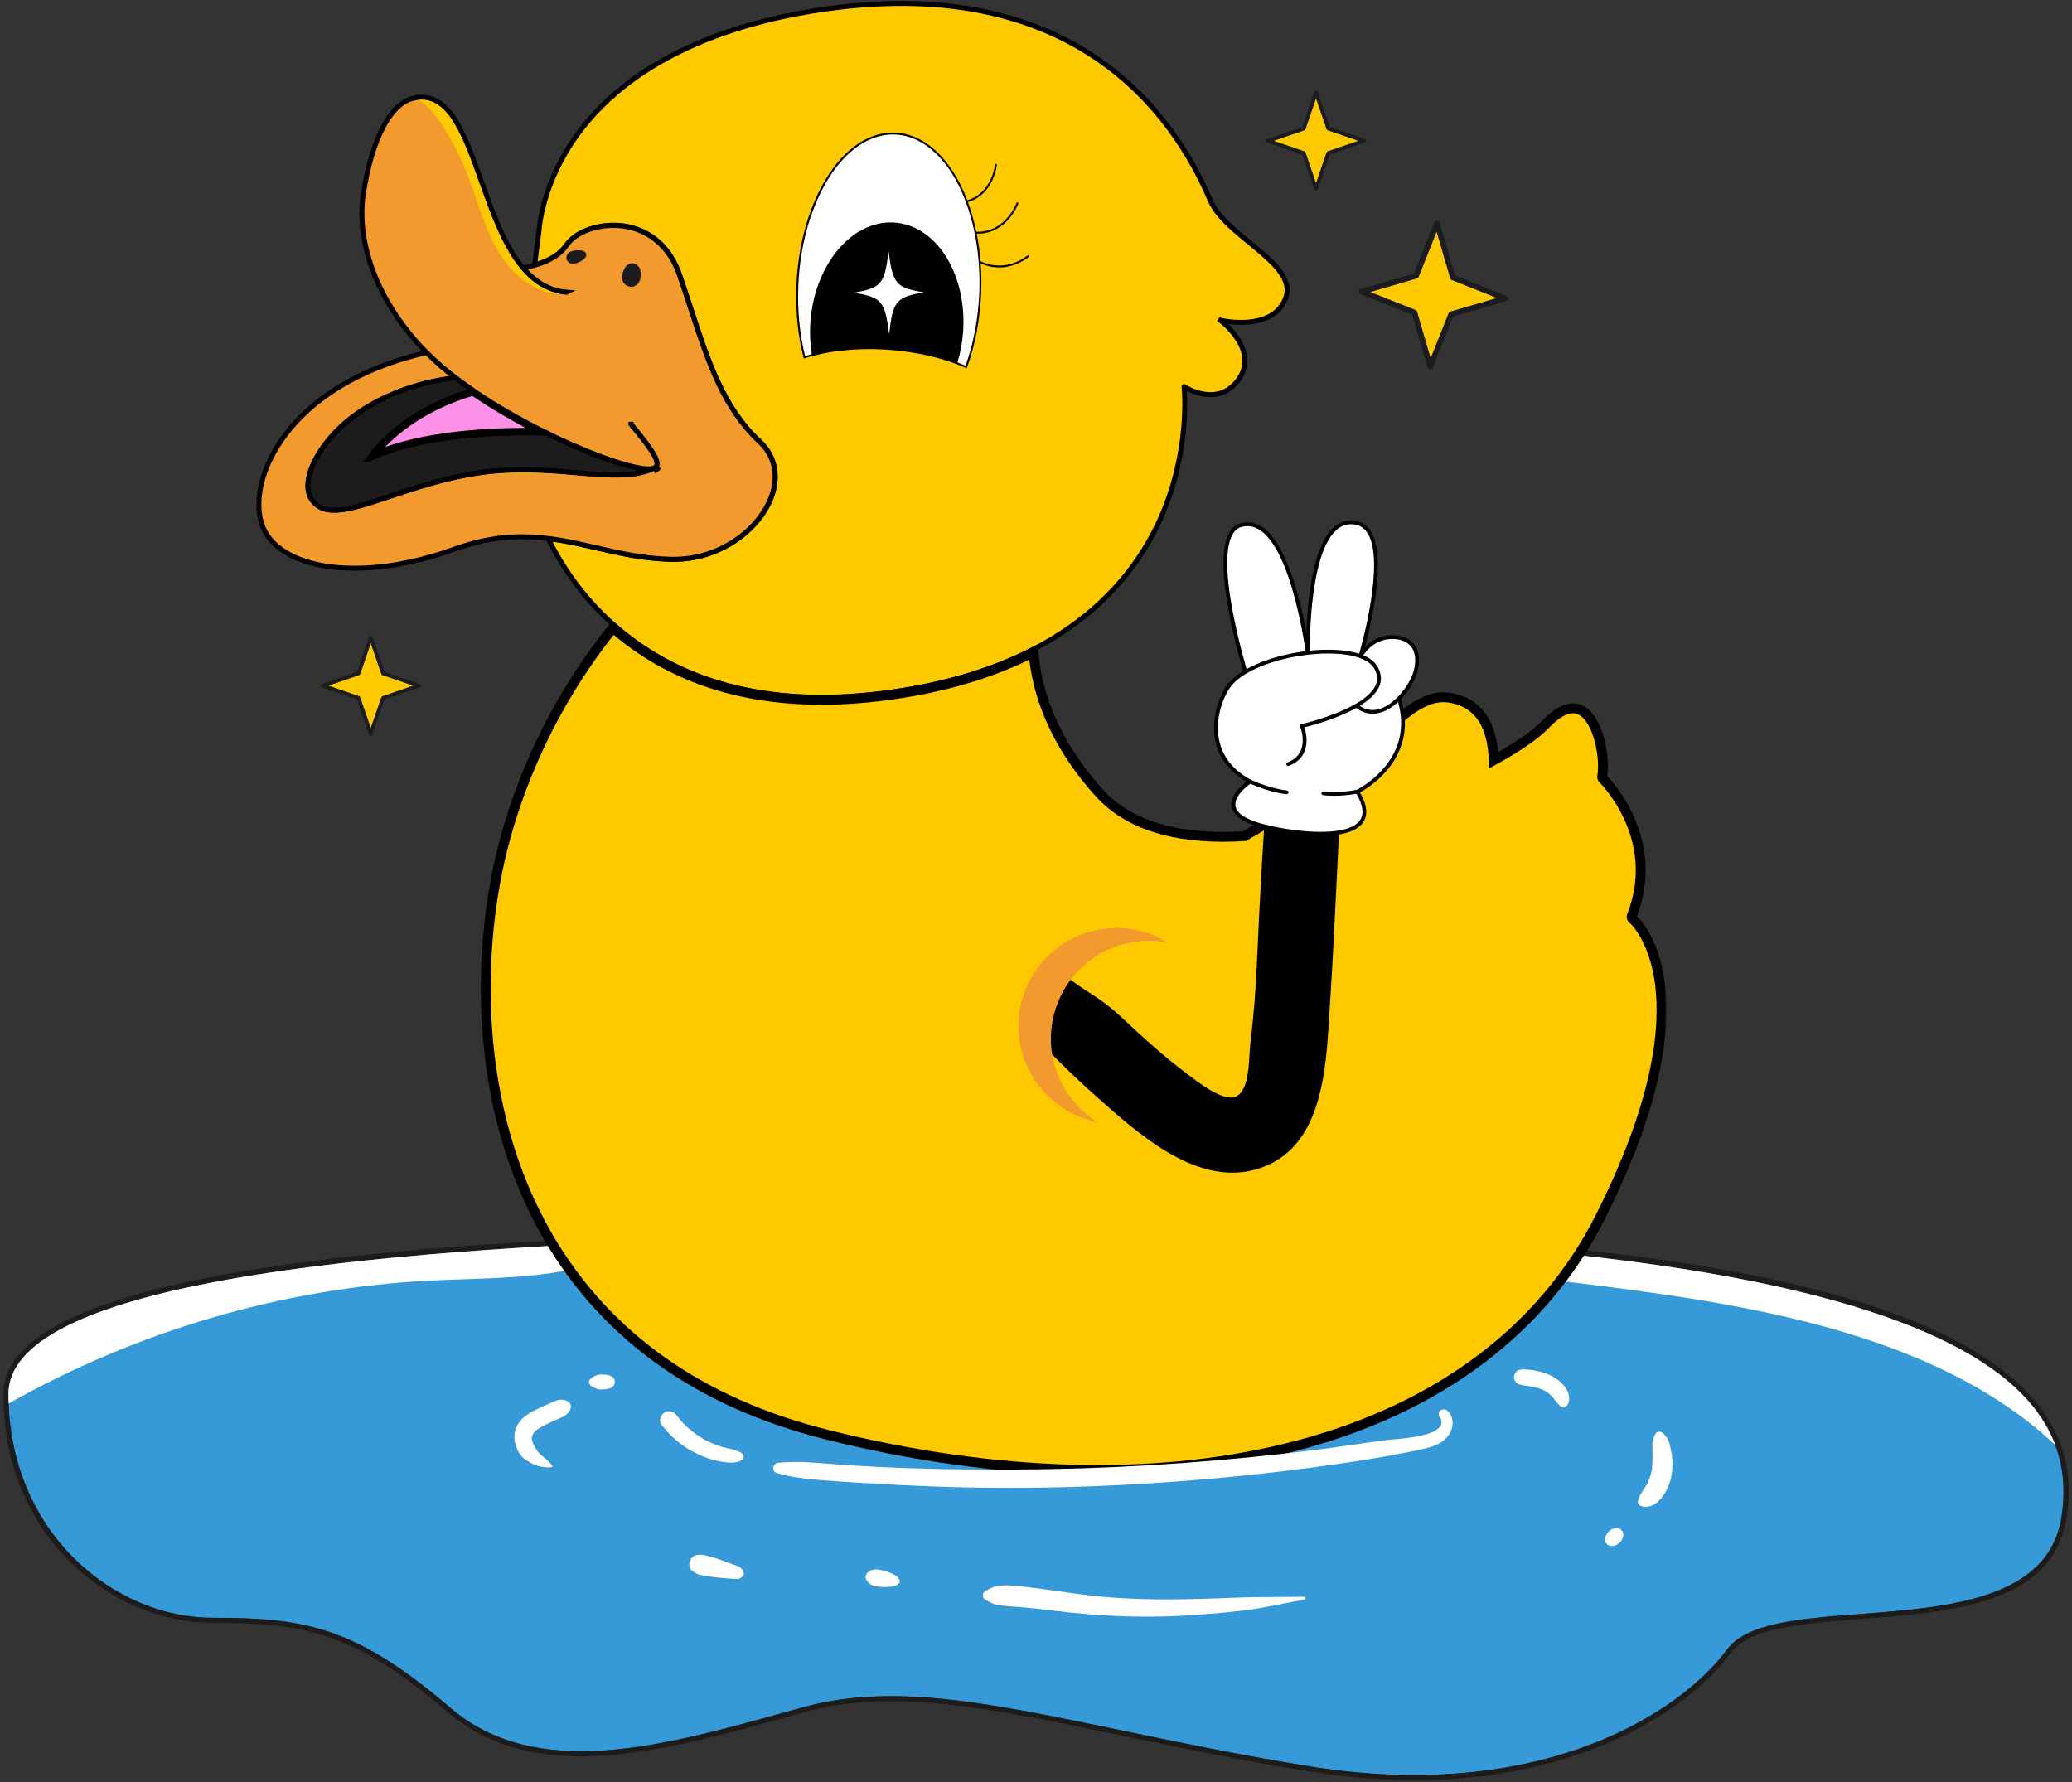 <?xml version="1.0" encoding="UTF-8"?> <svg xmlns="http://www.w3.org/2000/svg" width="422" height="363" viewBox="0 0 422 363" fill="none"><rect x="0" y="0" width="422" height="363" fill="#333333" stroke="none"/><path d="M224.863 251.23C330.433 251.23 393.873 262.82 413.413 285.68C419.153 292.4 421.263 300.02 419.853 308.97C417.213 325.75 396.903 327.31 378.973 328.69C366.503 329.65 355.743 330.48 351.703 335.97C342.543 348.44 314.263 367.46 266.423 359.68C252.463 357.41 239.883 354.79 228.793 352.48C201.543 346.8 181.853 342.7 163.773 347.64C162.313 348.04 160.833 348.45 159.353 348.86C134.683 355.69 109.173 362.75 91.713 347.8C72.333 331.21 62.043 329.47 43.183 329.47C23.233 329.47 1.713 312.05 1.713 283.92C1.723 254.95 120.973 251.23 224.863 251.23Z" fill="#369AD8"></path><path d="M224.862 250.2C332.242 250.2 394.172 261.59 414.202 285.01C420.152 291.97 422.342 299.86 420.882 309.13C418.112 326.72 397.372 328.32 379.062 329.72C367.362 330.62 356.302 331.47 352.552 336.58C349.742 340.4 341.282 350.01 323.482 356.57C312.692 360.55 300.882 362.54 288.182 362.54C281.142 362.54 273.832 361.93 266.272 360.7C252.292 358.43 239.702 355.8 228.592 353.49C201.482 347.84 181.892 343.76 164.052 348.64C162.592 349.04 161.122 349.45 159.642 349.86C134.712 356.76 108.932 363.9 91.052 348.59C71.942 332.22 61.792 330.51 43.192 330.51C32.922 330.51 22.472 326.07 14.522 318.32C8.212 312.17 0.682 301.21 0.682 283.92C0.682 254.2 114.012 250.2 224.862 250.2ZM43.192 329.48C62.052 329.48 72.342 331.21 91.722 347.81C109.182 362.77 134.692 355.7 159.362 348.87C160.842 348.46 162.312 348.05 163.782 347.65C181.852 342.7 201.552 346.81 228.802 352.49C239.902 354.8 252.472 357.42 266.432 359.69C314.272 367.47 342.552 348.44 351.712 335.98C355.752 330.49 366.512 329.66 378.982 328.7C396.902 327.32 417.222 325.76 419.862 308.98C421.272 300.02 419.162 292.41 413.422 285.69C393.872 262.83 330.442 251.24 224.872 251.24C120.982 251.24 1.732 254.96 1.732 283.93C1.722 312.06 23.252 329.48 43.192 329.48Z" fill="#1C1C1C"></path><path d="M316.552 284.94C316.572 284.98 316.572 284.98 316.492 284.86C316.492 284.86 316.492 284.87 316.502 284.87C316.512 284.89 316.532 284.91 316.552 284.94Z" fill="white"></path><path d="M308.362 280.26C308.472 279.44 309.132 278.96 309.922 278.9C310.822 278.83 311.692 278.97 312.582 279.12C313.362 279.26 314.142 279.45 314.882 279.73C316.562 280.37 318.192 281.41 319.082 283.02C319.572 283.89 319.772 284.87 319.412 285.82C319.262 286.21 318.892 286.59 318.442 286.59C318.292 286.59 318.142 286.54 318.012 286.49C317.862 286.43 317.742 286.35 317.632 286.23C317.602 286.2 317.532 286.1 317.532 286.09C317.382 285.94 317.242 285.85 317.092 285.65C317.092 285.65 317.062 285.62 317.042 285.59C317.002 285.55 316.952 285.48 316.932 285.47C316.812 285.33 316.702 285.18 316.592 285.03C316.572 285 316.552 284.97 316.532 284.94C316.522 284.92 316.502 284.89 316.482 284.86C316.482 284.85 316.472 284.85 316.472 284.84C316.472 284.85 316.472 284.85 316.482 284.85C316.482 284.85 316.472 284.84 316.472 284.83C316.332 284.67 316.182 284.51 316.032 284.35C315.912 284.22 315.792 284.1 315.672 283.98C315.642 283.95 315.432 283.78 315.382 283.73C315.082 283.51 314.772 283.32 314.442 283.15C314.352 283.11 314.262 283.06 314.182 283.02C314.162 283.01 314.142 283 314.122 282.99C313.912 282.91 313.712 282.84 313.502 282.77C313.082 282.64 312.662 282.54 312.232 282.45C312.002 282.4 311.772 282.37 311.552 282.33C311.532 282.33 311.422 282.31 311.362 282.3C311.272 282.29 311.122 282.27 311.132 282.27C310.572 282.2 310.042 282.12 309.502 281.97C308.742 281.78 308.262 281.03 308.362 280.26Z" fill="white"></path><path d="M200.632 324.09C202.422 322.84 204.202 322.76 206.332 322.93C208.502 323.11 210.672 323.39 212.832 323.69C216.962 324.26 221.082 324.91 225.242 325.26C233.802 325.97 242.322 325.77 250.892 325.4C255.812 325.19 260.692 325.27 265.602 325.19C265.912 325.19 266.002 325.69 265.682 325.75C261.502 326.52 257.402 327.5 253.182 328C248.872 328.51 244.552 328.86 240.222 329.08C231.572 329.52 223.102 329.07 214.512 328.02C212.202 327.74 209.892 327.46 207.572 327.28C206.312 327.18 205.062 327.13 203.812 326.97C202.542 326.81 201.692 326.44 200.622 325.74C200.002 325.32 200.032 324.51 200.632 324.09Z" fill="white"></path><path d="M176.332 320.87C176.512 320.22 177.222 319.79 177.842 319.69C178.092 319.65 178.352 319.59 178.612 319.61C178.842 319.63 179.062 319.67 179.282 319.72C179.532 319.77 179.782 319.83 180.032 319.88C180.532 319.98 181.002 320.21 181.472 320.39C181.792 320.51 182.072 320.63 182.352 320.83C182.502 320.94 182.682 321.04 182.812 321.17C182.952 321.3 183.032 321.44 183.092 321.6C183.332 321.87 183.292 322.41 182.932 322.57C182.872 322.67 182.782 322.75 182.672 322.8C182.562 322.85 182.452 322.89 182.342 322.94C182.232 322.98 182.122 323.01 182.012 323.04C181.692 323.14 181.372 323.17 181.042 323.18C180.522 323.2 179.992 323.25 179.472 323.19C179.222 323.16 178.972 323.13 178.712 323.1C178.492 323.07 178.252 323.06 178.032 323C177.812 322.94 177.552 322.8 177.352 322.68C176.782 322.33 176.132 321.6 176.332 320.87Z" fill="white"></path><path d="M105.472 290.07C106.222 288.84 107.452 287.97 108.712 287.32C109.402 286.96 110.122 286.64 110.832 286.32C111.672 285.95 112.522 285.51 113.402 285.23C114.262 284.95 115.272 284.98 115.942 285.66C116.762 286.49 115.902 287.75 115.162 288.24C114.472 288.71 113.612 288.98 112.862 289.32C112.142 289.65 111.412 289.99 110.702 290.36C110.432 290.5 110.172 290.65 109.912 290.8C109.762 290.89 109.612 291 109.462 291.09C109.452 291.1 109.402 291.13 109.372 291.16C109.162 291.34 108.962 291.53 108.772 291.73C108.742 291.76 108.722 291.78 108.702 291.8C108.692 291.82 108.672 291.86 108.652 291.91C108.592 292.03 108.512 292.15 108.442 292.28C108.442 292.33 108.342 292.62 108.342 292.62C108.302 292.84 108.292 292.86 108.332 292.69C108.332 292.75 108.332 292.81 108.322 292.87C108.322 292.87 108.342 293.17 108.342 293.23C108.372 293.39 108.412 293.54 108.452 293.69C108.562 294.04 108.632 294.12 108.842 294.49C109.022 294.82 109.182 295.16 109.402 295.47C110.272 296.67 111.852 297.35 112.552 298.69C112.562 298.7 112.552 298.72 112.542 298.72C111.912 298.93 111.272 298.86 110.622 298.76C109.822 298.64 109.132 298.48 108.412 298.1C107.782 297.76 107.162 297.39 106.602 296.93C105.932 296.38 105.512 295.58 105.192 294.79C104.582 293.29 104.602 291.48 105.472 290.07Z" fill="white"></path><path d="M120.142 280.97C120.182 280.93 120.242 280.87 120.172 280.95C120.332 280.77 120.372 280.64 120.592 280.52C120.692 280.46 120.802 280.41 120.912 280.36C121.242 280.21 121.572 280.04 121.932 279.99C122.182 279.95 122.422 279.91 122.682 279.93C122.822 279.94 122.952 279.95 123.092 279.96C123.332 279.98 123.592 279.98 123.822 280.04C123.972 280.08 124.122 280.14 124.262 280.19C124.792 280.37 125.242 280.85 125.222 281.45C125.192 282.05 124.832 282.51 124.262 282.71C124.122 282.76 123.992 282.81 123.852 282.85C123.632 282.91 123.362 282.92 123.122 282.94C122.972 282.95 122.822 282.96 122.672 282.98C122.422 283 122.182 282.96 121.922 282.92C121.572 282.86 121.252 282.7 120.932 282.56C120.822 282.51 120.712 282.46 120.612 282.4C120.512 282.35 120.422 282.29 120.342 282.21C120.272 282.14 120.212 282.07 120.172 281.98C120.162 281.97 120.142 281.96 120.132 281.95C119.882 281.72 119.882 281.19 120.142 280.97Z" fill="white"></path><path d="M333.623 305.61C333.933 304.45 334.573 303.66 335.113 302.82C335.263 302.59 335.393 302.36 335.513 302.12C335.573 302.01 335.623 301.89 335.683 301.77C335.683 301.76 335.693 301.74 335.713 301.68C335.923 301.13 336.133 300.6 336.283 300.03C336.583 298.84 336.543 297.66 336.573 296.4C336.593 295.65 336.523 294.9 336.533 294.15C336.543 293.35 336.833 292.67 337.183 291.99C337.453 291.45 338.183 291.45 338.593 291.81C338.943 292.12 339.173 292.35 339.433 292.74C339.693 293.13 339.873 293.49 339.993 293.95C340.203 294.71 340.373 295.49 340.493 296.27C340.763 297.96 340.633 299.78 340.213 301.44C339.843 302.9 339.133 304.17 338.173 305.32C337.243 306.43 335.703 307.24 334.263 306.74C333.793 306.57 333.483 306.11 333.623 305.61Z" fill="white"></path><path d="M326.952 313.23C326.982 313.12 327.002 313.01 327.032 312.89C327.072 312.74 327.092 312.65 327.202 312.47C327.272 312.35 327.392 312.21 327.502 312.09C327.542 312.04 327.582 312 327.622 311.95C327.662 311.9 327.702 311.86 327.742 311.81C327.852 311.69 327.982 311.58 328.122 311.51C328.252 311.46 328.372 311.4 328.502 311.35C328.512 311.35 328.532 311.34 328.542 311.34C328.652 311.3 328.762 311.27 328.872 311.23C329.342 311.08 329.882 311.25 330.212 311.59C330.382 311.76 330.502 311.97 330.572 312.2C330.642 312.44 330.642 312.69 330.572 312.93C330.532 313.04 330.502 313.15 330.462 313.26C330.362 313.56 330.232 313.85 329.982 314.06C329.932 314.1 329.882 314.14 329.842 314.18C329.792 314.22 329.742 314.26 329.702 314.3C329.582 314.4 329.432 314.54 329.322 314.59C329.202 314.64 329.072 314.69 328.952 314.75C328.932 314.75 328.922 314.76 328.902 314.76C328.792 314.78 328.672 314.81 328.562 314.83C328.332 314.89 328.092 314.89 327.862 314.83C327.642 314.77 327.442 314.65 327.282 314.49C327.122 314.33 327.002 314.13 326.942 313.91C326.892 313.7 326.892 313.47 326.952 313.23Z" fill="white"></path><path d="M141.792 316.73C142.812 316.49 143.752 316.77 144.732 317.04C145.482 317.24 146.202 317.48 146.922 317.74C147.642 318 148.372 318.27 149.092 318.54C149.832 318.81 150.842 319.01 151.222 319.75L151.232 319.77C151.572 320.18 151.622 320.93 151.052 321.2C150.922 321.28 150.902 321.28 150.982 321.21C150.862 321.34 150.732 321.42 150.572 321.48C150.302 321.6 150.022 321.6 149.732 321.59C149.382 321.57 149.042 321.53 148.692 321.5C147.912 321.43 147.132 321.37 146.352 321.29C145.472 321.21 144.612 321.1 143.742 320.94C143.362 320.87 142.972 320.83 142.602 320.74C141.962 320.59 141.462 320.3 140.952 319.89C139.842 318.99 140.512 317.03 141.792 316.73Z" fill="white"></path><path d="M317.202 260.79C291.502 257.63 265.792 254.47 240.092 251.31C336.552 252.39 394.832 263.94 413.412 285.67C415.732 288.39 417.452 291.25 418.592 294.29C409.192 285.38 397.212 278.94 384.952 274.43C363.282 266.48 340.122 263.61 317.202 260.79Z" fill="white"></path><path d="M112.382 259.249C104.022 260.489 95.532 260.389 87.092 260.829C57.222 262.409 27.812 271.149 1.762 285.829C1.742 285.199 1.712 284.569 1.712 283.929C1.712 262.819 64.982 255.119 139.492 252.489C130.492 254.919 121.602 257.879 112.382 259.249Z" fill="white"></path><path d="M112.532 110.31C115.522 110.73 118.422 111.39 121.372 112.07C126.152 113.17 131.102 114.3 136.692 114.42C146.842 114.63 154.832 108.23 157.432 101.8C159.312 97.15 158.442 92.67 155.052 89.53C147.762 82.79 144.742 73.53 141.232 62.82C140.482 60.52 139.702 58.14 138.862 55.75C136.082 47.82 130.182 45.92 126.912 45.49C122.112 44.87 116.972 46.64 114.952 49.63C113.732 51.43 111.642 52.55 109.492 53.25C109.922 49.69 110.232 47.41 110.252 47.33C110.252 47.31 110.252 47.29 110.262 47.27C110.262 47.18 110.622 37.89 117.952 27.76C130.232 10.8 152.292 4.54 168.642 2.28C218.732 -4.65 238.612 23.54 246.002 40.96C247.392 44.24 250.862 47.09 254.212 49.84C258.612 53.45 262.762 56.87 261.362 60.57C258.902 67.06 248.822 64.77 248.712 64.75C248.472 64.69 248.232 64.81 248.122 65.03C248.022 65.25 248.082 65.52 248.282 65.66C248.592 65.89 255.782 71.43 251.882 76.95C247.972 82.48 241.722 78.49 241.452 78.31C241.362 78.25 241.272 78.23 241.172 78.23C241.082 78.23 240.982 78.26 240.902 78.31C240.732 78.42 240.642 78.61 240.662 78.81C240.682 78.94 242.032 91.49 235.982 105.21C230.402 117.85 217.202 134.1 185.972 139.73C162.112 144.03 142.622 140.47 128.052 129.14C120.762 123.49 115.802 116.69 112.532 110.31Z" fill="#FFC900"></path><path d="M223.618 12.076C211.349 3.639 193.727 -1.696 168.573 1.784C152.195 4.048 129.953 10.332 117.547 27.467C110.482 37.23 109.814 46.234 109.768 47.188C109.76 47.224 109.756 47.255 109.755 47.279C109.749 47.315 109.741 47.355 109.736 47.389C109.725 47.468 109.71 47.579 109.69 47.72C109.652 48.002 109.597 48.407 109.53 48.92C109.396 49.947 109.211 51.408 108.996 53.19L108.901 53.968L109.646 53.725C111.839 53.011 114.055 51.845 115.366 49.91V49.909C116.296 48.533 117.979 47.395 120.053 46.679C122.119 45.965 124.526 45.685 126.848 45.984L126.847 45.985C129.999 46.4 135.693 48.221 138.391 55.915C139.229 58.299 140.007 60.675 140.757 62.975V62.976C144.258 73.657 147.311 83.052 154.713 89.895C157.934 92.879 158.78 97.133 156.969 101.612C154.446 107.851 146.644 114.125 136.703 113.92L135.673 113.886C130.559 113.661 125.969 112.614 121.484 111.582L119.276 111.079C117.07 110.586 114.862 110.132 112.602 109.814L111.647 109.681L112.087 110.538C115.384 116.972 120.389 123.833 127.746 129.535C142.461 140.977 162.108 144.538 186.061 140.222C217.461 134.561 230.795 118.196 236.439 105.411C242.418 91.853 241.236 79.428 241.159 78.76L241.162 78.741C241.163 78.739 241.166 78.736 241.172 78.731C241.173 78.731 241.174 78.731 241.176 78.731C241.177 78.73 241.178 78.73 241.179 78.73H241.182C241.376 78.858 243.062 79.924 245.225 80.265C246.326 80.438 247.569 80.427 248.807 79.992C249.973 79.582 251.106 78.805 252.095 77.505L252.29 77.238C254.409 74.239 253.483 71.236 252.082 69.051C250.685 66.872 248.754 65.387 248.58 65.258L248.575 65.254C248.575 65.252 248.575 65.249 248.575 65.246C248.58 65.24 248.583 65.237 248.585 65.235L248.588 65.234C248.588 65.234 248.589 65.234 248.591 65.234L248.606 65.238L248.623 65.241C248.617 65.24 248.616 65.24 248.647 65.247C248.671 65.252 248.704 65.259 248.746 65.268C248.83 65.284 248.949 65.307 249.099 65.334C249.398 65.387 249.82 65.455 250.331 65.515C251.351 65.633 252.733 65.721 254.197 65.6C257.098 65.358 260.495 64.27 261.83 60.747C262.623 58.651 261.808 56.682 260.353 54.859C258.9 53.041 256.716 51.248 254.529 49.453L253.272 48.418C252.023 47.38 250.806 46.329 249.727 45.245C248.287 43.799 247.122 42.32 246.463 40.765H246.462C242.744 32 235.877 20.506 223.618 12.076ZM248.568 65.252L248.286 65.654L248.283 65.657L248.567 65.251L248.568 65.252Z" fill="#FFC900" stroke="black"></path><path d="M163.839 72.752C164.392 72.575 164.961 72.418 165.549 72.269C169.994 71.096 175.372 70.618 181.1 71.045C182.077 71.108 183.046 71.202 183.976 71.339C187.938 71.83 191.606 72.72 194.775 73.925C195.458 74.176 196.133 74.446 196.768 74.729C198.408 70.249 199.42 65.07 199.644 59.547C199.726 57.413 199.679 55.33 199.514 53.309C199.091 47.911 197.851 42.992 196.011 38.9C192.849 31.91 187.922 27.379 182.226 27.19C174.949 26.959 168.405 33.812 164.941 44.024C164.918 44.035 164.918 44.043 164.918 44.067C163.49 48.327 162.572 53.168 162.384 58.327C162.187 63.501 162.717 68.409 163.839 72.752Z" fill="white"></path><path d="M165.549 72.273C169.994 71.101 175.372 70.622 181.1 71.05C182.077 71.112 183.046 71.207 183.975 71.344C187.938 71.834 191.606 72.725 194.775 73.929C195.411 71.87 195.823 69.661 195.98 67.346C196.721 55.711 190.436 45.939 181.947 45.511C173.458 45.091 165.969 54.173 165.227 65.808C165.09 68.045 165.208 70.222 165.549 72.273Z" fill="black"></path><path d="M173.896 59.617C179.573 60.543 180.232 61.316 181.091 68.064C181.844 61.308 182.491 60.528 188.152 59.531C182.476 58.605 181.817 57.833 180.958 51.085C180.204 57.84 179.557 58.621 173.896 59.617Z" fill="white"></path><path d="M164.733 44.036C164.741 43.985 164.757 43.95 164.78 43.922C168.413 33.26 175.098 26.767 182.238 27.006C187.793 27.191 192.877 31.498 196.192 38.826C196.478 39.462 196.745 40.125 197 40.796C202.06 39.317 202.641 33.609 202.645 33.55C202.653 33.444 202.747 33.37 202.853 33.377C202.959 33.385 203.037 33.479 203.025 33.585C203.022 33.648 202.417 39.595 197.129 41.16C197.828 43.059 198.404 45.083 198.84 47.198C204.755 47.418 207.003 41.408 207.027 41.349C207.062 41.251 207.172 41.196 207.274 41.235C207.372 41.27 207.427 41.38 207.388 41.482C207.364 41.545 205.097 47.594 199.157 47.594C199.079 47.594 199 47.59 198.922 47.59C199.283 49.403 199.542 51.278 199.695 53.188C204.971 55.722 209.216 52.074 209.259 52.039C209.337 51.968 209.459 51.976 209.53 52.055C209.6 52.133 209.592 52.255 209.514 52.325C209.483 52.353 207.027 54.471 203.508 54.471C202.347 54.471 201.072 54.236 199.73 53.628C199.875 55.577 199.915 57.574 199.84 59.567C199.62 64.973 198.624 70.241 196.953 74.808L196.882 75L196.694 74.918C196.058 74.635 195.391 74.365 194.713 74.117C191.492 72.897 187.875 72.03 183.952 71.544C183.077 71.418 182.116 71.32 181.088 71.254C177.275 70.967 173.552 71.089 170.1 71.579C169.794 71.622 169.48 71.662 169.178 71.709C169.174 71.709 169.174 71.709 169.17 71.709C167.938 71.913 166.742 72.164 165.596 72.47C165.592 72.47 165.592 72.47 165.589 72.474L165.396 72.525C164.855 72.662 164.365 72.803 163.902 72.952L163.709 73.015L163.658 72.819C162.513 68.37 162.007 63.368 162.203 58.347C162.38 53.333 163.231 48.524 164.733 44.036ZM184.003 71.152C184.493 71.21 184.976 71.277 185.454 71.352C185.596 71.371 185.737 71.399 185.878 71.422C186.216 71.477 186.549 71.528 186.878 71.587C187.051 71.618 187.224 71.654 187.396 71.685C187.691 71.74 187.985 71.795 188.271 71.854C188.459 71.893 188.644 71.936 188.832 71.979C189.099 72.038 189.37 72.097 189.632 72.16C189.829 72.207 190.025 72.258 190.217 72.309C190.464 72.372 190.715 72.43 190.958 72.497C191.158 72.552 191.355 72.611 191.551 72.666C191.786 72.733 192.022 72.799 192.257 72.87C192.453 72.929 192.645 72.991 192.837 73.054C193.065 73.129 193.296 73.199 193.52 73.274C193.708 73.337 193.893 73.407 194.081 73.474C194.273 73.541 194.466 73.607 194.654 73.678C195.262 71.654 195.642 69.523 195.788 67.338C196.211 60.689 194.273 54.259 190.605 50.14C188.165 47.402 185.168 45.872 181.939 45.707C181.755 45.699 181.571 45.695 181.386 45.695C173.242 45.695 166.138 54.577 165.42 65.828C165.286 67.935 165.381 70.022 165.702 72.042C165.977 71.972 166.259 71.913 166.538 71.85C166.813 71.787 167.087 71.716 167.366 71.658C167.683 71.591 168.013 71.536 168.339 71.473C168.625 71.422 168.903 71.363 169.194 71.316C169.527 71.261 169.865 71.218 170.202 71.171C170.492 71.132 170.783 71.085 171.077 71.05C171.422 71.01 171.775 70.979 172.124 70.944C172.418 70.916 172.713 70.881 173.011 70.857C173.376 70.83 173.744 70.814 174.113 70.795C174.403 70.779 174.694 70.755 174.988 70.744C175.376 70.728 175.769 70.728 176.161 70.72C176.443 70.716 176.718 70.704 177.004 70.704C177.444 70.704 177.887 70.72 178.326 70.728C178.566 70.736 178.805 70.732 179.044 70.744C179.731 70.771 180.417 70.806 181.112 70.861C182.147 70.924 183.12 71.022 184.003 71.152ZM163.976 72.509C164.4 72.379 164.851 72.254 165.334 72.128C165.004 70.069 164.902 67.939 165.039 65.793C165.789 54.079 173.372 44.887 181.959 45.315C185.294 45.484 188.381 47.061 190.892 49.877C194.63 54.071 196.604 60.607 196.172 67.358C196.023 69.582 195.635 71.752 195.011 73.811C195.572 74.019 196.125 74.243 196.658 74.474C198.275 69.99 199.24 64.832 199.456 59.544C199.534 57.492 199.491 55.44 199.334 53.435C199.33 53.341 199.322 53.271 199.306 53.11C198.953 48.861 198.071 44.801 196.741 41.208C196.717 41.153 196.69 41.078 196.662 40.988C196.403 40.305 196.137 39.634 195.846 38.987C192.594 31.796 187.632 27.571 182.234 27.391C182.116 27.387 182.002 27.387 181.885 27.387C175.043 27.387 168.648 33.75 165.137 44.099L165.11 44.177L165.098 44.181C163.611 48.63 162.768 53.392 162.587 58.347C162.391 63.255 162.874 68.147 163.976 72.509Z" fill="black"></path><path d="M89.103 20.697C87.726 19.885 86.168 19.596 84.392 19.96L84.393 19.961C81.931 20.46 79.805 22.541 78.086 25.761C76.359 28.995 74.988 33.467 74.078 38.938L73.989 39.513C72.242 51.625 78.946 65.689 91.065 75.577C98.372 81.535 108.08 86.876 116.341 90.519C120.473 92.34 124.256 93.743 127.209 94.586C128.684 95.007 129.965 95.293 130.985 95.419C131.495 95.482 131.951 95.506 132.341 95.484C132.717 95.463 133.071 95.396 133.355 95.246C133.364 95.242 133.373 95.237 133.382 95.232L133.309 95.306C131.32 96.28 128.996 96.672 126.355 96.745C123.682 96.819 120.727 96.568 117.515 96.292H117.514C111.176 95.752 103.926 95.135 95.714 96.607H95.713C89.603 97.705 84.241 99.496 79.543 101.065C77.195 101.852 75.055 102.567 73.126 103.086C71.195 103.606 69.506 103.92 68.061 103.92C65.968 103.92 64.431 103.263 63.375 101.593C62.198 99.726 62.532 96.522 64.585 92.949C69.897 83.716 80.81 78.693 91.585 77.105L92.751 76.933L91.816 76.214C91.562 76.018 91.307 75.811 91.046 75.601C89.64 74.452 88.323 73.254 87.075 72.006L86.879 71.81L86.608 71.873C67.364 76.367 59.151 86.189 55.917 91.872C52.916 97.144 51.935 102.759 53.39 106.915L53.391 106.917C54.305 109.502 56.284 111.559 59.194 113.06L59.789 113.353C67.533 116.994 80.016 116.38 92.353 111.899C97.588 109.999 102.141 109.31 106.342 109.31C111.667 109.31 116.464 110.405 121.47 111.557C126.205 112.646 131.142 113.778 136.69 113.899C146.588 114.114 154.377 107.91 156.925 101.608L157.085 101.196C158.661 96.942 157.811 92.827 154.682 89.933C147.314 83.106 144.126 73.421 140.717 62.994L139.57 59.505C139.178 58.325 138.775 57.132 138.354 55.934C135.681 48.299 129.995 46.45 126.847 46.034L126.415 45.984C124.255 45.768 122.058 46.038 120.154 46.679C118.132 47.36 116.39 48.478 115.398 49.938L115.397 49.94C113.672 52.49 110.391 53.756 107.39 54.38L106.523 54.56L107.125 55.21C109.346 57.605 112.022 59.221 115.38 59.496L115.379 59.497C115.384 59.498 115.39 59.5 115.396 59.508C115.399 59.511 115.399 59.513 115.4 59.516C115.398 59.52 115.394 59.525 115.39 59.528C115.388 59.53 115.387 59.531 115.386 59.531H115.382C110.658 59.149 107.263 56.174 104.565 51.927C101.863 47.671 99.917 42.225 98.072 37.052C96.344 32.206 94.705 27.611 92.652 24.406C91.623 22.799 90.466 21.501 89.103 20.697ZM133.622 95.262C133.666 95.236 133.725 95.241 133.784 95.254C133.833 95.279 133.908 95.352 133.974 95.44C133.881 95.539 133.772 95.624 133.647 95.694L133.622 95.629V95.262ZM128.529 86.394C128.531 86.395 128.533 86.395 128.533 86.395C128.533 86.396 128.534 86.396 128.535 86.397L128.538 86.401C130.657 88.93 132.049 90.739 132.879 92.076C133.725 93.44 133.911 94.2 133.82 94.676C133.776 94.902 133.661 95.082 133.48 95.21H133.422C133.495 95.166 133.573 95.107 133.64 95.022C133.729 94.907 133.773 94.782 133.794 94.669V94.668C133.848 94.378 133.788 94.065 133.697 93.78C133.602 93.483 133.453 93.157 133.272 92.819C132.911 92.144 132.392 91.368 131.826 90.589C130.692 89.028 129.323 87.397 128.516 86.43L128.51 86.423C128.508 86.42 128.507 86.418 128.507 86.417C128.506 86.416 128.506 86.414 128.506 86.412C128.506 86.41 128.507 86.409 128.507 86.408C128.507 86.408 128.508 86.408 128.509 86.407L128.519 86.398C128.521 86.396 128.523 86.395 128.524 86.394C128.526 86.394 128.527 86.394 128.529 86.394Z" fill="#F29A2D" stroke="black"></path><path d="M92.522 76.944C78.775 78.61 68.802 85.661 64.609 92.961H64.608C63.641 94.64 63.029 96.278 62.809 97.744C62.589 99.206 62.754 100.542 63.398 101.566L63.399 101.567C64.041 102.582 64.899 103.235 65.954 103.581C66.994 103.922 68.2 103.957 69.538 103.796C72.202 103.475 75.566 102.348 79.53 101.024C84.272 99.444 89.611 97.665 95.711 96.562V96.561C99.526 95.878 103.126 95.641 106.521 95.641C110.447 95.641 114.097 95.958 117.53 96.248L117.529 96.249C122.426 96.667 126.626 97.018 130.102 96.311L130.085 95.327C125.86 94.62 118.804 91.957 111.354 88.263L111.255 88.213L111.144 88.211C106.341 88.101 99.876 88.17 93.34 88.903C86.822 89.635 80.191 91.03 75.061 93.592C75.054 93.595 75.047 93.597 75.041 93.599C75.037 93.6 75.033 93.6 75.032 93.601C75.033 93.601 75.032 93.601 75.029 93.6C75.028 93.599 75.028 93.597 75.026 93.597C75.022 93.591 75.018 93.586 75.018 93.58C75.017 93.575 75.019 93.572 75.02 93.568C75.196 93.292 76.952 90.502 80.984 87.27C83.952 84.895 88.648 81.927 95.332 79.817L96.293 79.515L95.471 78.933C94.583 78.305 93.718 77.678 92.885 77.043L92.724 76.92L92.522 76.944Z" fill="#1C1C1C" stroke="black"></path><path d="M96.282 80.09C85.032 83.44 79.012 89.429 76.672 92.269C85.742 88.44 98.472 87.63 107.622 87.63C108.112 87.63 108.582 87.64 109.052 87.64C104.662 85.37 100.242 82.79 96.282 80.09Z" fill="#FF90E8"></path><path d="M96.282 80.09C85.032 83.44 79.012 89.429 76.672 92.269C85.742 88.44 98.472 87.63 107.622 87.63C108.112 87.63 108.582 87.64 109.052 87.64C104.662 85.37 100.242 82.79 96.282 80.09Z" stroke="black"></path><mask id="path-23-outside-1_3767_21775" maskUnits="userSpaceOnUse" x="97.403" y="125.85" width="242" height="175" fill="black"><rect fill="white" x="97.403" y="125.85" width="242" height="175"></rect><path d="M124.852 127.85C117.092 137.52 108.052 151.9 102.872 170.859C96.922 192.649 96.142 225.42 111.752 252.08C123.562 272.24 142.652 285.739 168.481 292.199C203.531 300.969 236.712 301.7 264.452 294.33C293.162 286.7 314.391 270.669 325.861 247.979C349.338 201.536 332.691 187.286 332.502 187.13C332.322 186.99 332.262 186.75 332.342 186.54C338.632 170.57 326.582 158.73 326.462 158.609C326.342 158.489 326.282 158.31 326.312 158.14C326.972 154.51 325.622 146.5 321.962 144.64C321.462 144.39 320.921 144.26 320.361 144.26C318.701 144.26 316.801 145.37 314.691 147.59C312.72 149.659 309.031 152.203 304.205 154.837C304.124 151.965 303.607 149.076 302.269 146.761C300.885 144.363 298.738 142.822 295.9 142.223C290.706 141.048 286.753 144.621 280.233 150.521C274.447 155.755 266.423 163.012 253.461 170.284C252.002 170.38 250.552 170.43 249.132 170.43H248.392C237.412 170.3 229.201 167.32 223.981 161.58C214.271 150.89 211.132 140.6 210.472 132.81C202.322 136.98 193.721 139.369 186.151 140.739C179.542 141.939 173.272 142.529 167.332 142.529C151.552 142.529 138.171 138.33 127.401 129.96C126.511 129.27 125.672 128.57 124.852 127.85Z"></path></mask><path d="M124.852 127.85C117.092 137.52 108.052 151.9 102.872 170.859C96.922 192.649 96.142 225.42 111.752 252.08C123.562 272.24 142.652 285.739 168.481 292.199C203.531 300.969 236.712 301.7 264.452 294.33C293.162 286.7 314.391 270.669 325.861 247.979C349.338 201.536 332.691 187.286 332.502 187.13C332.322 186.99 332.262 186.75 332.342 186.54C338.632 170.57 326.582 158.73 326.462 158.609C326.342 158.489 326.282 158.31 326.312 158.14C326.972 154.51 325.622 146.5 321.962 144.64C321.462 144.39 320.921 144.26 320.361 144.26C318.701 144.26 316.801 145.37 314.691 147.59C312.72 149.659 309.031 152.203 304.205 154.837C304.124 151.965 303.607 149.076 302.269 146.761C300.885 144.363 298.738 142.822 295.9 142.223C290.706 141.048 286.753 144.621 280.233 150.521C274.447 155.755 266.423 163.012 253.461 170.284C252.002 170.38 250.552 170.43 249.132 170.43H248.392C237.412 170.3 229.201 167.32 223.981 161.58C214.271 150.89 211.132 140.6 210.472 132.81C202.322 136.98 193.721 139.369 186.151 140.739C179.542 141.939 173.272 142.529 167.332 142.529C151.552 142.529 138.171 138.33 127.401 129.96C126.511 129.27 125.672 128.57 124.852 127.85Z" fill="#FFC900"></path><path d="M124.852 127.85L124.072 127.224L124.726 126.408L125.511 127.098L124.852 127.85ZM102.872 170.859L101.907 170.596L101.907 170.596L102.872 170.859ZM111.752 252.08L110.889 252.586L110.889 252.585L111.752 252.08ZM168.481 292.199L168.724 291.229L168.724 291.229L168.481 292.199ZM264.452 294.33L264.709 295.297L264.709 295.297L264.452 294.33ZM325.861 247.979L326.754 248.431L326.754 248.431L325.861 247.979ZM332.502 187.13L333.116 186.341L333.128 186.35L333.139 186.359L332.502 187.13ZM332.342 186.54L331.407 186.185L331.411 186.174L332.342 186.54ZM326.462 158.609L325.755 159.317L325.755 159.316L326.462 158.609ZM326.312 158.14L325.327 157.966L325.328 157.961L326.312 158.14ZM321.962 144.64L322.409 143.745L322.415 143.748L321.962 144.64ZM320.361 144.26L320.361 143.26H320.361V144.26ZM314.691 147.59L315.416 148.279L315.416 148.28L314.691 147.59ZM304.205 154.837L304.684 155.715L303.251 156.496L303.205 154.865L304.205 154.837ZM302.269 146.761L301.403 147.261L301.402 147.261L302.269 146.761ZM295.9 142.223L295.694 143.201L295.687 143.2L295.68 143.198L295.9 142.223ZM280.233 150.521L280.904 151.263L280.904 151.263L280.233 150.521ZM253.461 170.284L253.95 171.156L253.753 171.267L253.527 171.282L253.461 170.284ZM249.132 170.43L249.132 171.43H249.132V170.43ZM248.392 170.43V171.43L248.38 171.43L248.392 170.43ZM223.981 161.58L223.242 162.253L223.241 162.252L223.981 161.58ZM210.472 132.81L210.016 131.919L211.342 131.241L211.468 132.725L210.472 132.81ZM186.151 140.739L185.973 139.755L185.973 139.755L186.151 140.739ZM167.332 142.529L167.332 143.529H167.332V142.529ZM127.401 129.96L128.014 129.17L128.015 129.17L127.401 129.96ZM124.852 127.85L125.631 128.475C117.936 138.066 108.972 152.325 103.837 171.123L102.872 170.859L101.907 170.596C107.132 151.474 116.248 136.974 124.072 127.224L124.852 127.85ZM102.872 170.859L103.837 171.123C97.933 192.744 97.182 225.217 112.615 251.575L111.752 252.08L110.889 252.585C95.102 225.623 95.911 192.555 101.907 170.596L102.872 170.859ZM111.752 252.08L112.615 251.575C124.269 271.469 143.115 284.824 168.724 291.229L168.481 292.199L168.239 293.169C142.188 286.654 122.854 273.01 110.889 252.586L111.752 252.08ZM168.481 292.199L168.724 291.229C203.652 299.968 236.656 300.68 264.195 293.364L264.452 294.33L264.709 295.297C236.769 302.72 203.411 301.97 168.239 293.169L168.481 292.199ZM264.452 294.33L264.195 293.364C292.68 285.793 313.65 269.92 324.969 247.528L325.861 247.979L326.754 248.431C315.133 271.419 293.644 287.607 264.709 295.297L264.452 294.33ZM325.861 247.979L324.969 247.528C336.65 224.42 338.281 209.453 337.065 200.329C335.852 191.224 331.792 187.84 331.865 187.901L332.502 187.13L333.139 186.359C333.401 186.576 337.759 190.395 339.047 200.065C340.333 209.715 338.549 225.095 326.754 248.431L325.861 247.979ZM332.502 187.13L331.888 187.919C331.343 187.496 331.179 186.784 331.407 186.185L332.342 186.54L333.277 186.895C333.345 186.716 333.301 186.484 333.116 186.341L332.502 187.13ZM332.342 186.54L331.411 186.174C334.433 178.502 333.055 171.836 330.894 167.042C328.725 162.231 325.78 159.341 325.755 159.317L326.462 158.609L327.169 157.902C327.168 157.901 327.19 157.923 327.218 157.951C327.248 157.981 327.288 158.023 327.338 158.075C327.439 158.18 327.579 158.329 327.752 158.521C328.096 158.905 328.569 159.461 329.112 160.173C330.195 161.595 331.559 163.65 332.717 166.22C335.038 171.369 336.541 178.608 333.272 186.907L332.342 186.54ZM326.462 158.609L325.755 159.316C325.413 158.975 325.238 158.47 325.327 157.966L326.312 158.14L327.296 158.313C327.325 158.15 327.271 158.004 327.169 157.902L326.462 158.609ZM326.312 158.14L325.328 157.961C325.624 156.329 325.476 153.572 324.79 150.982C324.45 149.698 323.989 148.5 323.417 147.532C322.841 146.555 322.193 145.879 321.509 145.531L321.962 144.64L322.415 143.748C323.561 144.331 324.454 145.353 325.14 146.515C325.83 147.685 326.351 149.065 326.723 150.47C327.462 153.257 327.659 156.321 327.295 158.319L326.312 158.14ZM321.962 144.64L321.515 145.534C321.151 145.352 320.763 145.26 320.361 145.26V144.26V143.26C321.079 143.26 321.773 143.427 322.409 143.745L321.962 144.64ZM320.361 144.26L320.361 145.26C319.13 145.26 317.48 146.107 315.416 148.279L314.691 147.59L313.967 146.901C316.122 144.633 318.273 143.26 320.361 143.26L320.361 144.26ZM314.691 147.59L315.416 148.28C313.334 150.465 309.532 153.069 304.684 155.715L304.205 154.837L303.726 153.959C308.53 151.338 312.107 148.853 313.967 146.9L314.691 147.59ZM304.205 154.837L303.205 154.865C303.127 152.073 302.624 149.373 301.403 147.261L302.269 146.761L303.134 146.26C304.59 148.779 305.121 151.856 305.205 154.809L304.205 154.837ZM302.269 146.761L301.402 147.261C300.166 145.118 298.265 143.744 295.694 143.201L295.9 142.223L296.107 141.244C299.212 141.9 301.603 143.607 303.135 146.261L302.269 146.761ZM295.9 142.223L295.68 143.198C293.405 142.683 291.383 143.182 289.082 144.574C286.73 145.997 284.191 148.289 280.904 151.263L280.233 150.521L279.562 149.78C282.796 146.854 285.493 144.408 288.046 142.863C290.65 141.288 293.201 140.587 296.121 141.247L295.9 142.223ZM280.233 150.521L280.904 151.263C275.105 156.508 267.014 163.827 253.95 171.156L253.461 170.284L252.972 169.412C265.833 162.197 273.788 155.002 279.563 149.78L280.233 150.521ZM253.461 170.284L253.527 171.282C252.047 171.379 250.575 171.43 249.132 171.43L249.132 170.43L249.132 169.43C250.529 169.43 251.957 169.381 253.395 169.286L253.461 170.284ZM249.132 170.43V171.43H248.392V170.43V169.43H249.132V170.43ZM248.392 170.43L248.38 171.43C237.24 171.298 228.715 168.271 223.242 162.253L223.981 161.58L224.721 160.907C229.688 166.369 237.584 169.302 248.403 169.43L248.392 170.43ZM223.981 161.58L223.241 162.252C213.376 151.392 210.153 140.891 209.475 132.894L210.472 132.81L211.468 132.725C212.111 140.308 215.167 150.389 224.722 160.908L223.981 161.58ZM210.472 132.81L210.927 133.7C202.665 137.927 193.964 140.342 186.329 141.723L186.151 140.739L185.973 139.755C193.478 138.397 201.978 136.032 210.016 131.919L210.472 132.81ZM186.151 140.739L186.33 141.723C179.668 142.933 173.338 143.529 167.332 143.529L167.332 142.529L167.332 141.529C173.206 141.529 179.415 140.946 185.973 139.755L186.151 140.739ZM167.332 142.529V143.529C151.367 143.529 137.761 139.277 126.788 130.75L127.401 129.96L128.015 129.17C138.582 137.383 151.737 141.529 167.332 141.529V142.529ZM127.401 129.96L126.789 130.75C125.88 130.046 125.025 129.332 124.192 128.601L124.852 127.85L125.511 127.098C126.318 127.807 127.142 128.494 128.014 129.17L127.401 129.96Z" fill="black" mask="url(#path-23-outside-1_3767_21775)"></path><path d="M214.007 195.722C215.215 203.835 213.215 205.686 214.007 214.504C216.973 217.486 220.009 220.396 223.163 223.197C231.808 230.862 244.181 242.277 256.828 237.837C270.204 233.137 270.118 215.658 270.902 203.944C271.899 188.999 272.354 174.022 273.342 159.068C273.617 154.91 271.797 150.917 267.293 150.03C263.598 149.301 258.53 151.937 258.263 156.087C257.392 169.291 256.561 182.503 256.012 195.722C255.784 201.442 255.321 207.067 254.631 212.755C254.317 215.328 254.639 222.115 251.673 223.346C248.998 224.452 243.624 220.098 241.458 218.466C236.971 215.069 232.734 211.249 228.647 207.389C222.472 201.575 219.742 201.96 214.007 195.722Z" fill="black"></path><path d="M266.562 134.527C266.562 134.527 263.032 104.236 252.794 106.935C244.736 109.061 254.284 138.984 254.284 138.984L266.562 134.527Z" fill="white"></path><path d="M254.041 139.478L266.979 134.786L266.939 134.48C266.837 133.578 264.272 112.262 257.125 107.374C255.736 106.425 254.245 106.15 252.7 106.558C251.688 106.825 250.887 107.492 250.315 108.543C246.478 115.533 253.618 138.136 253.924 139.093L254.041 139.478ZM266.147 134.268L254.536 138.481C253.602 135.437 247.569 115.141 250.989 108.92C251.468 108.049 252.096 107.523 252.904 107.311C254.245 106.958 255.485 107.194 256.701 108.017C263.111 112.395 265.802 131.617 266.147 134.268Z" fill="black"></path><path d="M276.981 134.009C276.981 134.009 284.803 108.213 276.212 106.487C265.691 104.368 266.397 133.357 266.397 133.357L276.981 134.009Z" fill="white"></path><path d="M277.256 134.417L277.342 134.127C277.578 133.342 283.132 114.811 279.241 108.3C278.527 107.107 277.531 106.37 276.283 106.118C274.612 105.781 273.106 106.166 271.803 107.256C265.574 112.489 265.99 132.518 266.006 133.374L266.013 133.727L277.256 134.417ZM275.13 106.762C275.452 106.762 275.789 106.793 276.134 106.864C277.178 107.076 277.978 107.672 278.59 108.684C282.05 114.474 277.397 131.185 276.699 133.601L266.774 132.989C266.743 130.251 266.782 112.465 272.306 107.837C273.161 107.123 274.094 106.762 275.13 106.762Z" fill="black"></path><path d="M254.606 159.17C254.606 159.17 245.749 164.953 256.615 168.059C264.358 170.272 283.164 172.382 276.448 161.242C276.448 161.242 291.88 153.765 282.999 137.909L251.625 138.96C250.934 138.984 250.401 139.439 250.032 140.027C247.326 144.295 244.988 154 254.606 159.17Z" fill="white"></path><path d="M268.971 170.216C272.698 170.216 276.04 169.557 277.499 167.65C278.66 166.128 278.488 164.026 276.981 161.382C278.433 160.589 283.642 157.396 285.494 151.504C286.819 147.283 286.09 142.639 283.328 137.712L283.21 137.508L251.601 138.567C250.856 138.59 250.197 139.022 249.695 139.807C248.031 142.427 246.509 147.056 247.663 151.481C248.502 154.697 250.597 157.294 253.876 159.193C252.817 160.001 250.503 162.033 250.84 164.237C251.107 166.01 253.013 167.415 256.497 168.411C259.486 169.274 264.507 170.216 268.971 170.216ZM282.779 138.292C285.337 142.953 286.003 147.315 284.764 151.277C282.748 157.686 276.346 160.856 276.283 160.887L275.906 161.068L276.126 161.429C277.64 163.939 277.899 165.869 276.895 167.179C274.118 170.812 262.389 169.298 256.732 167.682C253.562 166.771 251.844 165.579 251.625 164.135C251.279 161.844 254.794 159.514 254.833 159.491L255.375 159.138L254.802 158.832C251.413 157.012 249.263 154.478 248.431 151.3C247.333 147.111 248.785 142.717 250.361 140.23C250.613 139.838 251.036 139.367 251.64 139.344L282.779 138.292Z" fill="black"></path><path d="M262.045 161.735C262.241 161.735 262.406 161.585 262.43 161.389C262.445 161.177 262.296 160.989 262.084 160.974C258.805 160.668 254.812 158.84 254.772 158.824C254.576 158.738 254.349 158.816 254.262 159.012C254.176 159.208 254.255 159.436 254.451 159.522C254.615 159.601 258.601 161.421 262.014 161.742C262.022 161.735 262.037 161.735 262.045 161.735Z" fill="black"></path><path d="M271.701 162.065C272.941 162.065 274.62 161.97 276.518 161.61C276.73 161.57 276.863 161.366 276.824 161.162C276.785 160.951 276.589 160.817 276.377 160.856C272.564 161.578 269.606 161.194 269.575 161.186C269.363 161.162 269.175 161.304 269.144 161.515C269.112 161.727 269.261 161.923 269.473 161.947C269.536 161.955 270.367 162.065 271.701 162.065Z" fill="black"></path><path d="M286.302 130.33C284.552 129.443 282.152 129.592 280.418 130.455C277.837 131.742 276.307 134.527 275.389 137.108C274.596 139.344 274.275 142.192 276.511 143.902C279.712 146.35 283.171 144.193 285.329 141.8C287.345 139.564 289.103 136.347 288.491 133.209C288.216 131.813 287.385 130.879 286.302 130.33Z" fill="white"></path><path d="M279.555 145.362C281.54 145.362 283.658 144.24 285.62 142.067C286.851 140.694 289.644 137.085 288.868 133.146C288.593 131.734 287.761 130.644 286.475 130C284.694 129.106 282.191 129.153 280.245 130.126C278.002 131.248 276.252 133.554 275.028 136.991C273.899 140.168 274.338 142.741 276.284 144.224C277.288 144.977 278.402 145.362 279.555 145.362ZM283.588 130.126C284.506 130.126 285.4 130.306 286.13 130.675C287.197 131.216 287.879 132.119 288.115 133.288C288.821 136.889 286.208 140.262 285.047 141.549C283.698 143.039 280.191 146.233 276.746 143.604C274.628 141.988 275.036 139.25 275.75 137.242C276.903 134.001 278.535 131.836 280.591 130.808C281.501 130.353 282.56 130.126 283.588 130.126Z" fill="black"></path><path d="M250.086 139.971C254.794 132.903 276.408 130.008 280.095 135.766C284.944 143.361 265.158 147.848 265.158 147.848C265.158 147.848 267.558 153.615 262.38 155.615" fill="white"></path><path d="M262.374 155.992C262.421 155.992 262.468 155.985 262.515 155.969C264.037 155.38 265.096 154.423 265.653 153.121C266.485 151.175 265.959 149.018 265.669 148.123C268.007 147.551 278.92 144.632 280.929 139.737C281.493 138.371 281.321 136.967 280.426 135.563C279.116 133.515 275.696 132.37 270.792 132.323C263.127 132.228 252.897 135.076 249.774 139.768C249.656 139.948 249.704 140.184 249.884 140.301C250.064 140.419 250.3 140.372 250.417 140.192C253.399 135.72 263.315 133.013 270.784 133.091C275.35 133.131 278.63 134.19 279.775 135.979C280.536 137.171 280.685 138.309 280.215 139.446C278.159 144.452 265.206 147.449 265.073 147.48L264.626 147.582L264.798 148.006C264.806 148.029 265.873 150.65 264.939 152.839C264.469 153.937 263.559 154.761 262.233 155.271C262.037 155.349 261.935 155.569 262.013 155.765C262.076 155.898 262.217 155.992 262.374 155.992Z" fill="black"></path><path d="M234.682 190.387C224.431 186.353 212.851 191.394 208.817 201.645C204.783 211.896 209.823 223.476 220.074 227.509C221.202 227.953 222.346 228.287 223.494 228.516C215.435 223.543 211.84 213.369 215.429 204.247C219.019 195.124 228.585 190.127 237.873 191.981C236.876 191.366 235.811 190.831 234.682 190.387Z" fill="#F29A2D"></path><path d="M210.632 100.23C210.612 100.21 210.692 100.2 210.902 100.27C210.892 100.27 210.882 100.27 210.862 100.27C210.792 100.26 210.712 100.24 210.632 100.23Z" fill="#F29A2D"></path><path d="M214.413 99.049C214.443 98.969 214.483 98.919 214.513 98.899C214.473 98.949 214.443 98.999 214.413 99.049Z" fill="#F29A2D"></path><path d="M126.742 56.17C126.752 56.11 126.762 56.05 126.762 55.99C126.782 55.82 126.802 55.66 126.832 55.49C126.862 55.4 126.892 55.31 126.942 55.23C126.992 55.12 127.022 55.04 127.072 54.94C127.122 54.84 127.172 54.74 127.232 54.63C127.322 54.45 127.392 54.31 127.562 54.15C127.662 54.06 127.812 53.94 127.922 53.87C128.052 53.78 128.202 53.74 128.352 53.71C128.392 53.69 128.442 53.67 128.482 53.65C128.652 53.6 128.822 53.59 129.002 53.63C129.122 53.63 129.232 53.66 129.332 53.72C129.382 53.74 129.412 53.78 129.452 53.8C129.572 53.85 129.682 53.92 129.772 54.01C129.892 54.08 129.992 54.18 130.072 54.31C130.122 54.37 130.172 54.44 130.222 54.5C130.282 54.63 130.332 54.77 130.392 54.9C130.392 54.91 130.392 54.92 130.402 54.94C130.412 54.97 130.412 55 130.412 55.03C130.432 55.15 130.442 55.26 130.462 55.38C130.462 55.4 130.472 55.43 130.472 55.45C130.542 55.97 130.562 55.84 130.502 56.24C130.482 56.38 130.462 56.51 130.432 56.65C130.402 56.78 130.392 56.92 130.342 57.05C130.282 57.2 130.222 57.35 130.152 57.49C130.032 57.71 129.872 57.88 129.672 58.01C129.552 58.12 129.422 58.2 129.262 58.25C129.042 58.37 128.802 58.42 128.552 58.41C128.212 58.44 127.912 58.29 127.622 58.16C127.342 58 127.122 57.77 126.962 57.5C126.792 57.21 126.712 56.9 126.712 56.57C126.692 56.42 126.722 56.29 126.742 56.17Z" fill="#1C1C1C"></path><path d="M115.413 52.12C115.533 51.63 115.943 51.31 116.413 51.17C116.723 51.08 117.053 50.98 117.373 50.97C117.593 50.96 117.813 50.98 118.033 50.98C118.103 50.98 118.173 50.98 118.233 50.98C118.443 50.99 118.603 51.04 118.793 51.13C118.873 51.17 118.953 51.2 119.033 51.24C119.393 51.41 119.533 51.98 119.313 52.3C119.263 52.37 119.213 52.44 119.163 52.52C119.003 52.74 118.833 52.87 118.603 53.01C118.403 53.13 118.213 53.25 118.013 53.36C117.733 53.51 117.403 53.59 117.093 53.66C116.613 53.78 116.103 53.71 115.743 53.35C115.593 53.2 115.453 53 115.393 52.79C115.323 52.56 115.353 52.35 115.413 52.12Z" fill="#1C1C1C"></path><path d="M97.602 37.2C101.112 47.03 105.062 58.11 113.992 59.82C110.852 60.02 107.232 57.78 105.122 55.79C102.402 53.22 100.552 49.86 99.132 46.4C97.712 42.94 96.682 39.33 95.322 35.85C94.022 32.53 92.432 29.32 90.562 26.29C89.312 24.25 87.892 22.25 85.982 20.82C85.752 20.65 85.512 20.5 85.272 20.34C91.362 19.79 94.282 27.87 97.602 37.2Z" fill="#FFC900"></path><path d="M158.533 297.901C160.843 297.721 163.003 297.661 165.313 297.851C167.573 298.031 169.843 298.201 172.103 298.351C176.633 298.651 181.163 298.891 185.703 299.031C194.853 299.321 204.033 299.361 213.183 299.211C231.433 298.911 249.623 297.551 267.733 295.311C272.733 294.691 277.703 293.881 282.703 293.251C284.513 293.021 295.843 292.631 293.173 288.471C292.533 287.481 293.913 286.571 294.723 287.271C296.003 288.371 296.123 290.041 295.463 291.531C294.723 293.191 293.143 294.131 291.463 294.661C289.333 295.321 287.043 295.651 284.853 296.091C282.463 296.581 280.073 296.981 277.663 297.361C268.123 298.861 258.543 300.041 248.923 300.941C229.593 302.741 210.143 303.451 190.733 302.751C185.353 302.561 179.983 302.281 174.613 301.951C171.843 301.781 169.073 301.581 166.313 301.371C163.513 301.151 160.943 300.751 158.243 300.011C157.033 299.671 157.363 298.001 158.533 297.901Z" fill="white"></path><path d="M135.363 287.65C136.283 287.11 137.273 287.51 137.853 288.3C139.323 290.3 141.403 292.06 143.633 293.27C144.763 293.89 145.943 294.33 147.173 294.7C148.433 295.08 149.963 295.19 151.053 295.94C151.563 296.29 151.613 297.03 151.053 297.37C149.743 298.17 147.933 297.85 146.483 297.6C144.933 297.33 143.403 296.74 141.983 296.07C139.073 294.71 136.653 292.67 134.703 290.13C134.113 289.36 134.593 288.1 135.363 287.65Z" fill="white"></path><path d="M288.573 56.7C288.733 56.65 288.873 56.53 288.933 56.37L292.603 47.15L295.383 56.67C295.433 56.83 295.553 56.97 295.713 57.03L304.933 60.7L295.413 63.48C295.253 63.53 295.113 63.65 295.053 63.81L291.383 73.03L288.603 63.51C288.553 63.35 288.433 63.21 288.273 63.15L279.053 59.48L288.573 56.7Z" fill="#FFC900"></path><path d="M277.182 58.86L287.992 55.71L292.162 45.25C292.342 44.81 293.082 44.85 293.212 45.3L296.362 56.11L306.822 60.28C307.042 60.37 307.182 60.59 307.172 60.82C307.162 61.06 307.002 61.26 306.772 61.33L295.962 64.48L291.802 74.94C291.712 75.16 291.502 75.3 291.262 75.29C291.022 75.28 290.822 75.12 290.752 74.89L287.602 64.08L277.142 59.91C276.922 59.82 276.782 59.6 276.792 59.37C276.792 59.13 276.952 58.93 277.182 58.86ZM288.592 63.5L291.372 73.02L295.042 63.8C295.102 63.64 295.242 63.52 295.402 63.47L304.922 60.69L295.702 57.02C295.542 56.96 295.422 56.82 295.372 56.66L292.592 47.14L288.922 56.36C288.862 56.52 288.722 56.64 288.562 56.69L279.042 59.47L288.262 63.14C288.422 63.21 288.542 63.34 288.592 63.5Z" fill="#1C1C1C"></path><path d="M265.642 26.521C265.752 26.481 265.832 26.401 265.872 26.291L268.032 20.011L270.192 26.291C270.232 26.401 270.312 26.481 270.422 26.521L276.702 28.681L270.422 30.841C270.312 30.881 270.232 30.961 270.192 31.071L268.032 37.351L265.872 31.071C265.832 30.961 265.752 30.881 265.642 30.841L259.362 28.681L265.642 26.521Z" fill="#FFC900"></path><path d="M258.102 28.33L265.232 25.88L267.682 18.75C267.782 18.45 268.282 18.45 268.382 18.75L270.832 25.88L277.962 28.33C278.112 28.38 278.212 28.52 278.212 28.68C278.212 28.84 278.112 28.98 277.962 29.03L270.832 31.48L268.382 38.61C268.332 38.76 268.192 38.86 268.032 38.86C267.872 38.86 267.732 38.76 267.682 38.61L265.232 31.48L258.102 29.03C257.952 28.98 257.852 28.84 257.852 28.68C257.852 28.52 257.952 28.38 258.102 28.33ZM265.872 31.07L268.032 37.35L270.192 31.07C270.232 30.96 270.312 30.88 270.422 30.84L276.702 28.68L270.422 26.52C270.312 26.48 270.232 26.4 270.192 26.29L268.032 20.01L265.872 26.29C265.832 26.4 265.752 26.48 265.642 26.52L259.362 28.68L265.642 30.84C265.752 30.88 265.842 30.97 265.872 31.07Z" fill="#1C1C1C"></path><path d="M73.123 137.481C73.233 137.441 73.313 137.361 73.353 137.251L75.513 130.971L77.673 137.251C77.713 137.361 77.793 137.441 77.903 137.481L84.183 139.641L77.903 141.801C77.793 141.841 77.713 141.921 77.673 142.031L75.513 148.311L73.353 142.031C73.313 141.921 73.233 141.841 73.123 141.801L66.843 139.641L73.123 137.481Z" fill="#FFC900"></path><path d="M65.573 139.29L72.703 136.84L75.153 129.71C75.253 129.41 75.753 129.41 75.853 129.71L78.303 136.84L85.433 139.29C85.583 139.34 85.683 139.48 85.683 139.64C85.683 139.8 85.583 139.94 85.433 139.99L78.303 142.44L75.853 149.57C75.803 149.72 75.663 149.82 75.503 149.82C75.343 149.82 75.203 149.72 75.153 149.57L72.703 142.44L65.573 139.99C65.423 139.94 65.323 139.8 65.323 139.64C65.323 139.48 65.423 139.34 65.573 139.29ZM73.353 142.03L75.513 148.31L77.673 142.03C77.713 141.92 77.793 141.84 77.903 141.8L84.183 139.64L77.903 137.48C77.793 137.44 77.713 137.36 77.673 137.25L75.513 130.97L73.353 137.25C73.313 137.36 73.233 137.44 73.123 137.48L66.843 139.64L73.123 141.8C73.223 141.84 73.313 141.92 73.353 142.03Z" fill="#1C1C1C"></path></svg> 